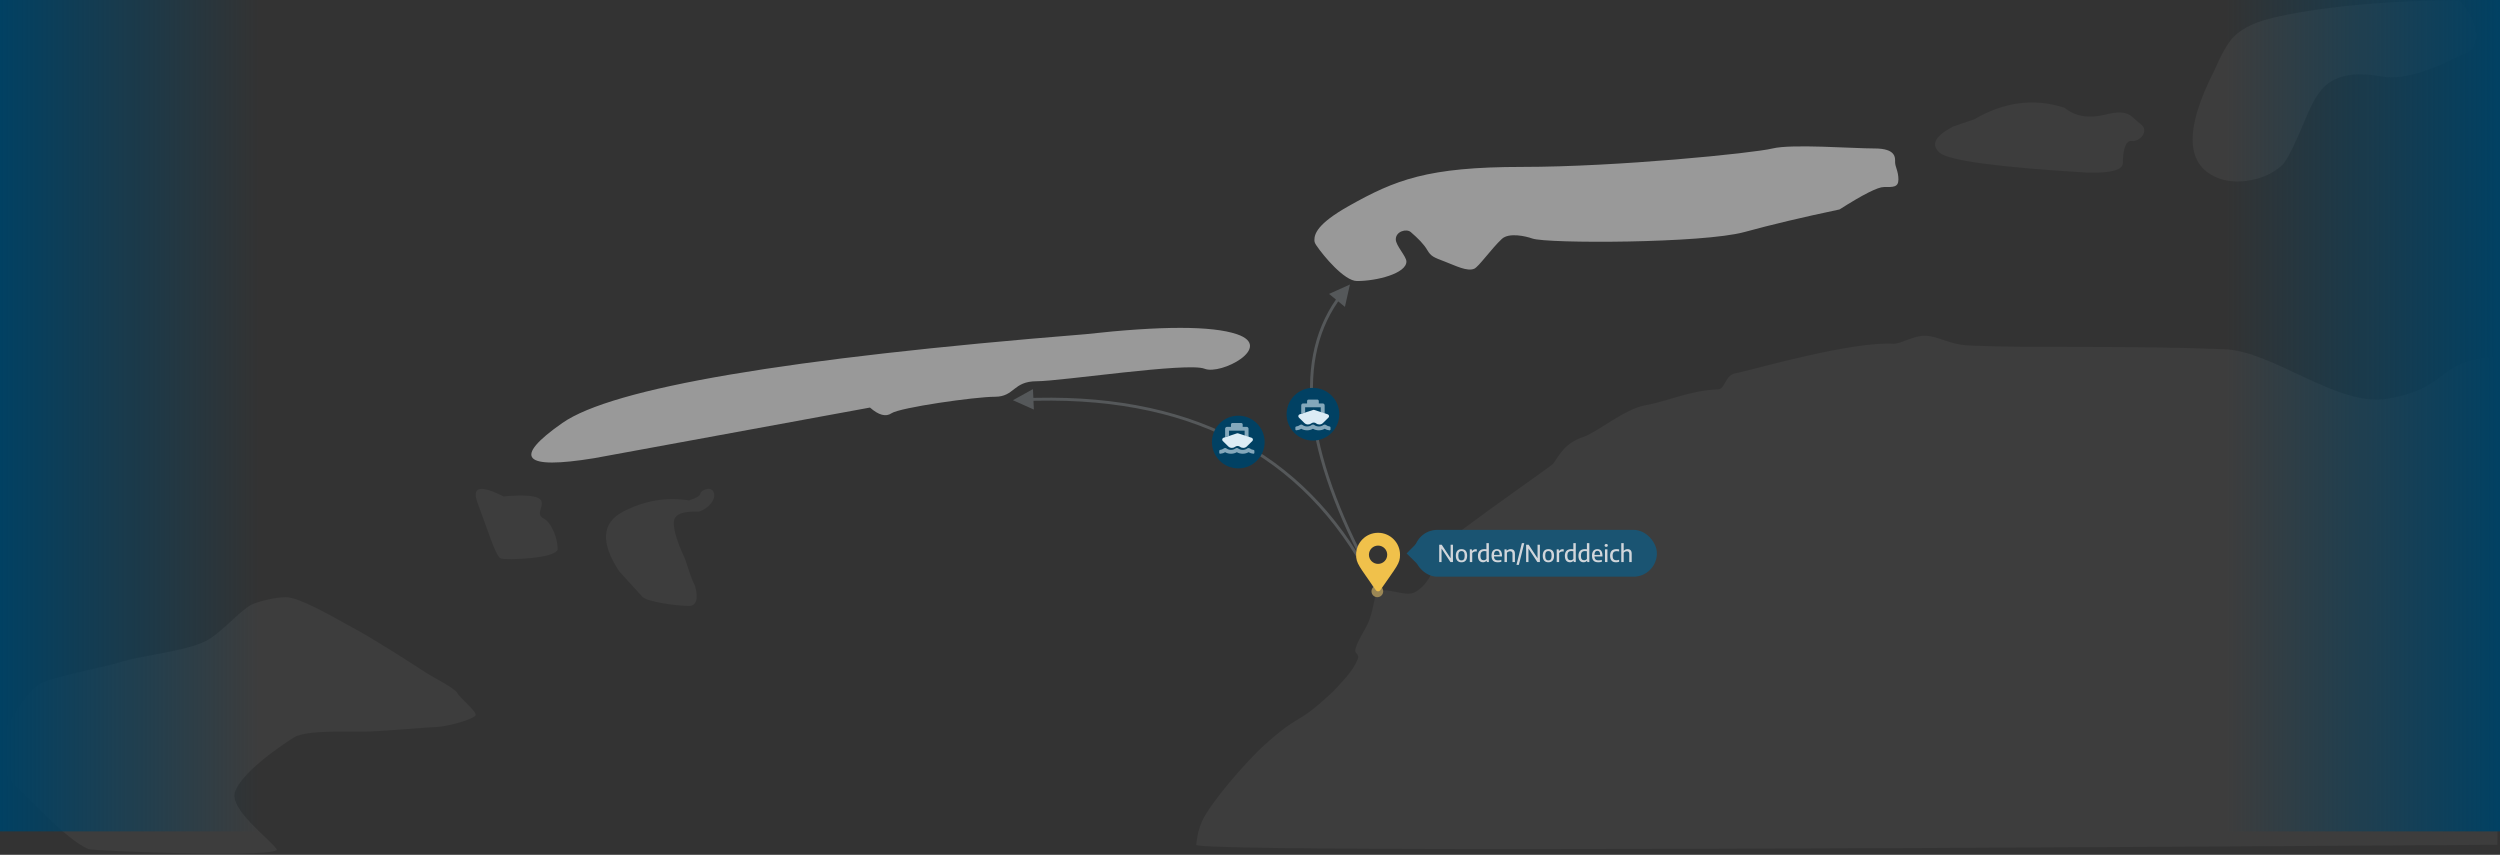 <svg xmlns="http://www.w3.org/2000/svg" width="1708" height="584" viewBox="0 0 1708 584">
    <rect x="0" y="0" width="1708" height="584" fill="#333333" stroke="none"/>
    <defs>
        <linearGradient id="wl5i7498da" x1="0%" x2="100%" y1="50%" y2="50%">
            <stop offset="0%" stop-color="#014163"/>
            <stop offset="100%" stop-color="#014163" stop-opacity="0"/>
        </linearGradient>
        <linearGradient id="0nlsf4cpvb" x1="100%" x2="0%" y1="50%" y2="50%">
            <stop offset="0%" stop-color="#014163"/>
            <stop offset="100%" stop-color="#014163" stop-opacity="0"/>
        </linearGradient>
    </defs>
    <g fill="none" fill-rule="evenodd">
        <g>
            <g>
                <g transform="translate(49 -276) translate(0 64) translate(-49 212)">
                    <path fill="#F3F3F3" d="M817.231 577.165l.368-2.823c.652-4.786 1.91-11.347 6.608-18.72 11.326-17.78 31.771-39.356 37.972-45.104l.524-.479c27.676-25.013 21.013-12.261 48.22-37.767 5.878-6.501 13.046-13.071 16.692-21.988 1.49-3.647-2.61-3.416-1.534-7.154 1.978-6.873 7.193-13.26 9.534-19.817 3.138-8.79 3.38-16.999 5.427-18.614 5.877-4.34 18.602 3.442 25.339 0 14.883-7.604 13.462-28.065 31.034-41.573l3.865-2.934c18.766-14.104 52.352-37.555 58.964-42.621 3.091-2.38 6.576-13.443 19.335-18.268l1.514-.529c9.85-3.158 28.843-19.424 42.753-21.84 15.392-2.674 30.89-10.315 49.89-10.912 5.192-.163 4.325-9.787 12.455-11.117l1.702-.346c13.378-3.007 77.295-21.353 105.877-19.729 4.496.256 14.038-5.825 21.792-5.458 9.187.434 16.225 6.003 29.277 6.635l6.632.282c42.925 1.594 103.174-.348 168.686 2.334 33.077 1.354 77.265 39.755 111.172 33.757 44.138-7.809 32.3-26.524 74.906-28.69 2.016-.103 2.016 111.055 0 333.475-594.083 3.92-890.418 3.92-889.004 0zM1512.454 48.909c-20.62 40.635-19.177 65.053 4.33 73.256 11.897 4.15 30.793 1.316 42.122-9.067 4.616-4.23 10.647-19.006 16.038-31.388 1.383-3.177 6.785-17.522 14.434-23.764 10.147-8.28 24.147-8.135 36.978-5.772 22.504 4.144 49.467-12.673 57.628-15.388 8.162-2.716 13.841-15.795-3.398-36.574-71.314-.011-119.96 9.106-135.057 13.986-7.036 2.274-14.51 5.706-19.942 11.423-3.648 3.837-8.026 11.6-13.133 23.288zM1334.3 86.494c-12.3 6.43-15.375 12.359-9.225 17.785 6.15 5.425 39.859 9.985 101.128 13.678 16.096.385 24.145-1.798 24.145-6.55 0-7.128 1.298-15.884 6.29-15.082 4.991.802 12.311-6.951 5.775-11.642-6.536-4.69-7.271-10.62-24.093-6.384-11.215 2.823-20.484 1.266-27.806-4.673-20.697-6.729-41.269-4.093-61.716 7.909-5.264 1.7-10.097 3.353-14.499 4.959z" opacity=".05"/>
                    <path fill="#FFF" d="M1039.947 114.036c-64.797 0-86.81 8.904-118.468 26.712C899.596 153.058 898 160.04 898 164.042c0 .976.19 1.91 1.272 3.523C904.188 174.892 918.493 192 927.1 192c13.552 0 33.758-5.18 33.758-13.316 0-3.512-7.226-10.852-7.253-15.103-.036-5.597 7.385-7.52 10.248-5.025 5.037 4.39 8.737 8.007 11.298 12.331 2.56 4.325 4.352 4.917 11.88 7.797 7.526 2.88 15.383 7.007 20.192 4.895 3.065-1.345 11.779-13.785 18.853-20.357 4.87-4.523 16.386-1.862 20.802-.276 10.068 3.617 116.727 3.292 144.787-4.39 18.708-5.12 40.407-10.275 65.098-15.464 16.05-10.208 26.142-15.312 30.277-15.312 6.202 0 9.961.357 9.961-5.195 0-5.552-2.268-8.708-2.268-11.7 0-2.993.877-9.452-14.06-9.452-14.936 0-56.474-3.224-69.646 0-13.171 3.224-106.281 12.603-171.079 12.603zM741.462 228.337c-203.962 16.47-323.056 36.69-357.281 60.661-34.226 23.971-26.973 31.982 21.759 24.032l188.426-34.591c5.964 5.222 10.855 6.528 14.673 3.917 5.728-3.917 57.127-11.295 70.687-11.295 13.56 0 12.208-10.605 28.62-10.605 16.411 0 103.236-13.124 114.55-8.551 11.315 4.572 47.785-14.893 22.17-23.568-17.076-5.783-51.61-5.783-103.604 0z" opacity=".5"/>
                    <path fill="#F3F3F3" d="M423 390.298c-12.832-19.547-11.942-33.121 2.668-40.722 14.61-7.6 29.648-10.168 45.116-7.701 5.123-1.729 7.685-3.29 7.685-4.681 0-2.088 8.13-6 9.404 0 1.275 6-7.396 12.382-11.176 12.382-3.78 0-16.37-.703-16.37 7.598 0 5.533 2.516 13.635 7.548 24.304 3.356 10.269 5.434 16.006 6.236 17.212 1.203 1.809 4.952 15.31-3.327 15.31-8.28 0-28.781-2.776-31.98-6.333-2.132-2.372-7.4-8.162-15.805-17.37zM343.976 339.144c-16.025-8.157-21.9-6.613-17.626 4.634 6.413 16.87 12.273 36.586 15.817 37.787 3.544 1.202 38.833.193 38.833-6.6 0-6.793-3.87-17.864-9.788-20.875-5.92-3.01 1.673-9.1-2.123-12.948-2.53-2.565-10.902-3.231-25.113-1.998zM189 580.106c-5.466-7.553-32.692-27.559-28.406-39.25 5.812-15.76 40.606-37.48 41.89-37.951 12.098-4.358 33.363-2.565 50.807-3.146 9.05-.29 39.998-2.986 44.712-3.059 6.811-.145 24.145-4.73 26.89-7.853 1.345-2.578-10.47-11.604-12.352-15.307-1.48-2.614-10.63-7.698-14.538-9.877-2.642-1.488-5.142-2.868-7.11-4.175-13.233-8.715-37.334-23.965-49.497-30.428-2.104-1.126-4.575-2.506-7.292-4.03-10.64-5.92-28.448-15.868-37.423-16.957-.528-.037-1.134-.073-1.797-.073-6.244 0-17.8 2.65-22.975 5.047-3.402 1.561-9.018 6.717-13.97 11.256-6.223 5.701-12.103 11.075-17.726 13.834-8.769 4.249-22.6 6.827-35.972 9.332-7.62 1.416-14.82 2.76-19.548 4.176l-4.19 1.234c-10.19 2.978-46.348 9.988-53.387 14.418-10.259 6.39-22.372 28.49-25.599 35.608-4.065 8.896.367 26.186 9.367 34.555 9.228 7.524 33.739 35.965 49.56 42.646 3.334 1.38 133.074 6.281 128.556 0z" opacity=".05"/>
                    <g fill="#DCECF5" fill-rule="nonzero" opacity=".2">
                        <path d="M230.875.36l-3.42 15.273-4.585-3.737-.248.355c-29.664 43.279-20.565 107.69 27.499 193.294l1.483 2.627-1.739.988C199.987 121.328 190.4 55.13 221.313 10.628l-4.71-3.84L230.875.359z" transform="translate(691.398 194.016)"/>
                        <path d="M14.326 71.81l.261 6.014 2.359-.057c110.884-2.251 188.363 41.017 232.265 129.752l1.334 2.73-1.802.869C205.438 121.27 128.243 77.506 16.98 79.767l-2.306.056.262 5.974L.644 79.414l13.682-7.604z" transform="translate(691.398 194.016)"/>
                    </g>
                    <circle cx="941" cy="404" r="4" fill="#9B8755"/>
                    <g>
                        <path d="M0 9H32V41H0z" transform="translate(925.5 364)"/>
                        <path fill="#F0C14B" fill-rule="nonzero" d="M17.542 39.193C28.892 22.737 31 21.048 31 15c0-8.284-6.716-15-15-15C7.716 0 1 6.716 1 15c0 6.048 2.107 7.737 13.458 24.193.745 1.076 2.339 1.076 3.084 0zM16 21.25c-3.452 0-6.25-2.798-6.25-6.25S12.548 8.75 16 8.75s6.25 2.798 6.25 6.25-2.798 6.25-6.25 6.25zm1.542 17.943C28.892 22.737 31 21.048 31 15c0-8.284-6.716-15-15-15C7.716 0 1 6.716 1 15c0 6.048 2.107 7.737 13.458 24.193.745 1.076 2.339 1.076 3.084 0zM16 21.25c-3.452 0-6.25-2.798-6.25-6.25S12.548 8.75 16 8.75s6.25 2.798 6.25 6.25-2.798 6.25-6.25 6.25z" transform="translate(925.5 364)"/>
                    </g>
                    <g transform="translate(828 284)">
                        <circle cx="18" cy="18" r="18" fill="#014163"/>
                        <g fill="#DCECF5" fill-rule="nonzero">
                            <path d="M23.43 18.37c-.897-.098-1.756-.43-2.414-.94-.588-.46-1.421-.46-2.01 0-1.579 1.249-4.468 1.249-6.072-.061-.563-.46-1.375-.374-1.947.074-1.583 1.236-4.455 1.23-6.052-.07-.562-.46-1.388-.365-1.963.082-.646.5-1.5.825-2.405.92-.33.032-.567.32-.567.644v1.322c0 .374.317.69.696.657 1.2-.103 2.338-.468 3.31-1.064 2.355 1.42 5.708 1.4 8 0 2.355 1.42 5.709 1.4 8 0 1.003.596 2.131.958 3.298 1.06.38.032.696-.284.696-.657V19.04c.006-.328-.235-.633-.573-.67h.003zM6.667 5.25h10.667v3.59L20 9.684V3.938c0-.725-.596-1.313-1.333-1.313H16V.985C16 .44 15.553 0 15 0H9c-.552 0-1 .44-1 .984v1.641H5.333C4.597 2.625 4 3.213 4 3.938v5.746l2.667-.844V5.25z" opacity=".6" transform="translate(5 5)"/>
                            <path d="M22.94 11.75c-.064.202-.174.385-.321.535l-3.794 3.725c-.628.625-1.469.98-2.347.99h-.02c-.871 0-1.673-.255-2.2-.7-.479-.405-1.083-.625-1.705-.62-.68.006-1.337.244-1.866.676-.508.41-1.277.644-2.11.644h-.021c-.898-.01-1.757-.372-2.399-1.01l-3.773-3.705c-.323-.329-.455-.806-.347-1.258.107-.453.439-.815.874-.958l9.187-3.005c.261-.085.542-.085.803 0l9.187 3.005c.332.108.607.346.767.661.159.315.189.682.082 1.02h.003z" transform="translate(5 5)"/>
                        </g>
                    </g>
                    <g transform="translate(879 265)">
                        <circle cx="18" cy="18" r="18" fill="#014163"/>
                        <g fill="#DCECF5" fill-rule="nonzero">
                            <path d="M23.43 18.37c-.897-.098-1.756-.43-2.414-.94-.588-.46-1.421-.46-2.01 0-1.579 1.249-4.468 1.249-6.072-.061-.563-.46-1.375-.374-1.947.074-1.583 1.236-4.455 1.23-6.052-.07-.562-.46-1.388-.365-1.963.082-.646.5-1.5.825-2.405.92-.33.032-.567.32-.567.644v1.322c0 .374.317.69.696.657 1.2-.103 2.338-.468 3.31-1.064 2.355 1.42 5.708 1.4 8 0 2.355 1.42 5.709 1.4 8 0 1.003.596 2.131.958 3.298 1.06.38.032.696-.284.696-.657V19.04c.006-.328-.235-.633-.573-.67h.003zM6.667 5.25h10.667v3.59L20 9.684V3.938c0-.725-.596-1.313-1.333-1.313H16V.985C16 .44 15.553 0 15 0H9c-.552 0-1 .44-1 .984v1.641H5.333C4.597 2.625 4 3.213 4 3.938v5.746l2.667-.844V5.25z" opacity=".6" transform="translate(6 8)"/>
                            <path d="M22.94 11.75c-.064.202-.174.385-.321.535l-3.794 3.725c-.628.625-1.469.98-2.347.99h-.02c-.871 0-1.673-.255-2.2-.7-.479-.405-1.083-.625-1.705-.62-.68.006-1.337.244-1.866.676-.508.41-1.277.644-2.11.644h-.021c-.898-.01-1.757-.372-2.399-1.01l-3.773-3.705c-.323-.329-.455-.806-.347-1.258.107-.453.439-.815.874-.958l9.187-3.005c.261-.085.542-.085.803 0l9.187 3.005c.332.108.607.346.767.661.159.315.189.682.082 1.02h.003z" transform="translate(6 8)"/>
                        </g>
                    </g>
                    <g transform="translate(961 362)">
                        <rect width="166" height="32" x="5" fill="#1A5472" rx="16"/>
                        <path fill="#1A5472" d="M0 16.106L7 9 7 23z"/>
                        <path fill="#D1D6DB" fill-rule="nonzero" d="M23.864 22v-9.256L29.944 22h1.72V10.16h-1.6v9.256l-6.08-9.256h-1.72V22h1.6zm13.616.16c1.216 0 2.164-.375 2.844-1.124.68-.75 1.02-1.876 1.02-3.38 0-1.515-.337-2.643-1.012-3.384-.675-.741-1.625-1.112-2.852-1.112-1.227 0-2.177.372-2.852 1.116-.675.744-1.012 1.873-1.012 3.388 0 1.51.34 2.636 1.02 3.38.68.744 1.628 1.116 2.844 1.116zm0-1.312c-.715 0-1.255-.244-1.62-.732-.365-.488-.548-1.313-.548-2.476 0-1.147.184-1.961.552-2.444.368-.483.907-.724 1.616-.724.715 0 1.256.244 1.624.732.368.488.552 1.313.552 2.476 0 1.141-.184 1.955-.552 2.44-.368.485-.91.728-1.624.728zM44.824 22v-6.16c.256-.352.599-.624 1.028-.816.43-.192.863-.288 1.3-.288.288 0 .552.019.792.056v-1.528c-.23-.043-.464-.064-.704-.064-.501 0-.97.107-1.408.32-.437.213-.792.525-1.064.936h-.096l-.128-1.16H43.16V22h1.664zm7.376.152c.501 0 .955-.097 1.36-.292.405-.195.741-.46 1.008-.796h.096l.112.936h1.408V9.072H54.52v4.192c-.464-.07-.89-.104-1.28-.104-1.488 0-2.612.39-3.372 1.172-.76.781-1.14 1.945-1.14 3.492 0 .997.152 1.819.456 2.464.304.645.716 1.117 1.236 1.416.52.299 1.113.448 1.78.448zm.432-1.4c-.704 0-1.248-.23-1.632-.692-.384-.461-.576-1.252-.576-2.372 0-1.125.23-1.941.688-2.448.459-.507 1.16-.76 2.104-.76.464 0 .899.045 1.304.136v5.216c-.224.31-.503.54-.836.692-.333.152-.684.228-1.052.228zm9.696 1.408c.752 0 1.55-.112 2.392-.336v-1.312c-.832.219-1.56.328-2.184.328-.656 0-1.187-.088-1.592-.264-.405-.176-.71-.459-.916-.848-.205-.39-.319-.91-.34-1.56h5.472v-.48c0-1.51-.297-2.641-.892-3.396-.595-.755-1.457-1.132-2.588-1.132-1.168 0-2.073.379-2.716 1.136-.643.757-.964 1.872-.964 3.344 0 1.573.355 2.72 1.064 3.44.71.72 1.797 1.08 3.264 1.08zm1.264-5.048H59.68c.021-1.003.199-1.721.532-2.156.333-.435.817-.652 1.452-.652.63 0 1.103.217 1.42.652.317.435.487 1.153.508 2.156zM68.528 22v-6.36c.267-.341.596-.596.988-.764.392-.168.783-.252 1.172-.252.533 0 .94.14 1.22.42.28.28.42.743.42 1.388V22h1.664v-5.656c0-1.104-.253-1.91-.76-2.42s-1.203-.764-2.088-.764c-.517 0-1.007.095-1.468.284-.461.19-.865.46-1.212.812h-.088l-.12-.96h-1.392V22h1.664zm8.152 1.92l3.704-14.848h-1.648L75.04 23.92h1.64zM83.248 22v-9.256L89.328 22h1.72V10.16h-1.6v9.256l-6.08-9.256h-1.72V22h1.6zm13.616.16c1.216 0 2.164-.375 2.844-1.124.68-.75 1.02-1.876 1.02-3.38 0-1.515-.337-2.643-1.012-3.384-.675-.741-1.625-1.112-2.852-1.112-1.227 0-2.177.372-2.852 1.116-.675.744-1.012 1.873-1.012 3.388 0 1.51.34 2.636 1.02 3.38.68.744 1.628 1.116 2.844 1.116zm0-1.312c-.715 0-1.255-.244-1.62-.732-.365-.488-.548-1.313-.548-2.476 0-1.147.184-1.961.552-2.444.368-.483.907-.724 1.616-.724.715 0 1.256.244 1.624.732.368.488.552 1.313.552 2.476 0 1.141-.184 1.955-.552 2.44-.368.485-.91.728-1.624.728zM104.208 22v-6.16c.256-.352.599-.624 1.028-.816.43-.192.863-.288 1.3-.288.288 0 .552.019.792.056v-1.528c-.23-.043-.464-.064-.704-.064-.501 0-.97.107-1.408.32-.437.213-.792.525-1.064.936h-.096l-.128-1.16h-1.384V22h1.664zm7.376.152c.501 0 .955-.097 1.36-.292.405-.195.741-.46 1.008-.796h.096l.112.936h1.408V9.072h-1.664v4.192c-.464-.07-.89-.104-1.28-.104-1.488 0-2.612.39-3.372 1.172-.76.781-1.14 1.945-1.14 3.492 0 .997.152 1.819.456 2.464.304.645.716 1.117 1.236 1.416.52.299 1.113.448 1.78.448zm.432-1.4c-.704 0-1.248-.23-1.632-.692-.384-.461-.576-1.252-.576-2.372 0-1.125.23-1.941.688-2.448.459-.507 1.16-.76 2.104-.76.464 0 .899.045 1.304.136v5.216c-.224.31-.503.54-.836.692-.333.152-.684.228-1.052.228zm8.84 1.4c.501 0 .955-.097 1.36-.292.405-.195.741-.46 1.008-.796h.096l.112.936h1.408V9.072h-1.664v4.192c-.464-.07-.89-.104-1.28-.104-1.488 0-2.612.39-3.372 1.172-.76.781-1.14 1.945-1.14 3.492 0 .997.152 1.819.456 2.464.304.645.716 1.117 1.236 1.416.52.299 1.113.448 1.78.448zm.432-1.4c-.704 0-1.248-.23-1.632-.692-.384-.461-.576-1.252-.576-2.372 0-1.125.23-1.941.688-2.448.459-.507 1.16-.76 2.104-.76.464 0 .899.045 1.304.136v5.216c-.224.31-.503.54-.836.692-.333.152-.684.228-1.052.228zm9.696 1.408c.752 0 1.55-.112 2.392-.336v-1.312c-.832.219-1.56.328-2.184.328-.656 0-1.187-.088-1.592-.264-.405-.176-.71-.459-.916-.848-.205-.39-.319-.91-.34-1.56h5.472v-.48c0-1.51-.297-2.641-.892-3.396-.595-.755-1.457-1.132-2.588-1.132-1.168 0-2.073.379-2.716 1.136-.643.757-.964 1.872-.964 3.344 0 1.573.355 2.72 1.064 3.44.71.72 1.797 1.08 3.264 1.08zm1.264-5.048h-3.912c.021-1.003.199-1.721.532-2.156.333-.435.817-.652 1.452-.652.63 0 1.103.217 1.42.652.317.435.487 1.153.508 2.156zm4.112-5.512c.357 0 .63-.083.816-.248.187-.165.28-.403.28-.712 0-.31-.093-.55-.28-.72-.187-.17-.459-.256-.816-.256-.357 0-.63.085-.816.256-.187.17-.28.41-.28.72s.093.547.28.712c.187.165.459.248.816.248zm.832 10.4v-8.704h-1.672V22h1.672zm5.864.16c.752 0 1.464-.117 2.136-.352v-1.376c-.704.224-1.33.336-1.88.336-.87 0-1.516-.244-1.94-.732-.424-.488-.636-1.292-.636-2.412 0-.741.103-1.337.308-1.788.205-.45.515-.779.928-.984.413-.205.948-.308 1.604-.308.512 0 1.05.07 1.616.208v-1.376c-.56-.144-1.168-.216-1.824-.216-1.43 0-2.513.365-3.252 1.096-.739.73-1.108 1.864-1.108 3.4 0 3.003 1.35 4.504 4.048 4.504zm5.256-.16v-6.352c.267-.341.593-.596.98-.764.387-.168.78-.252 1.18-.252.528 0 .933.139 1.216.416.283.277.424.739.424 1.384V22h1.664v-5.664c0-1.104-.25-1.91-.748-2.416-.499-.507-1.172-.76-2.02-.76-.523 0-1.004.09-1.444.272-.44.181-.828.45-1.164.808h-.088V9.072h-1.664V22h1.664z"/>
                    </g>
                    <path fill="url(#wl5i7498da)" d="M0 0H177V568H0z"/>
                    <path fill="url(#0nlsf4cpvb)" d="M1521 0H1708V568H1521z"/>
                </g>
            </g>
        </g>
    </g>
</svg>
